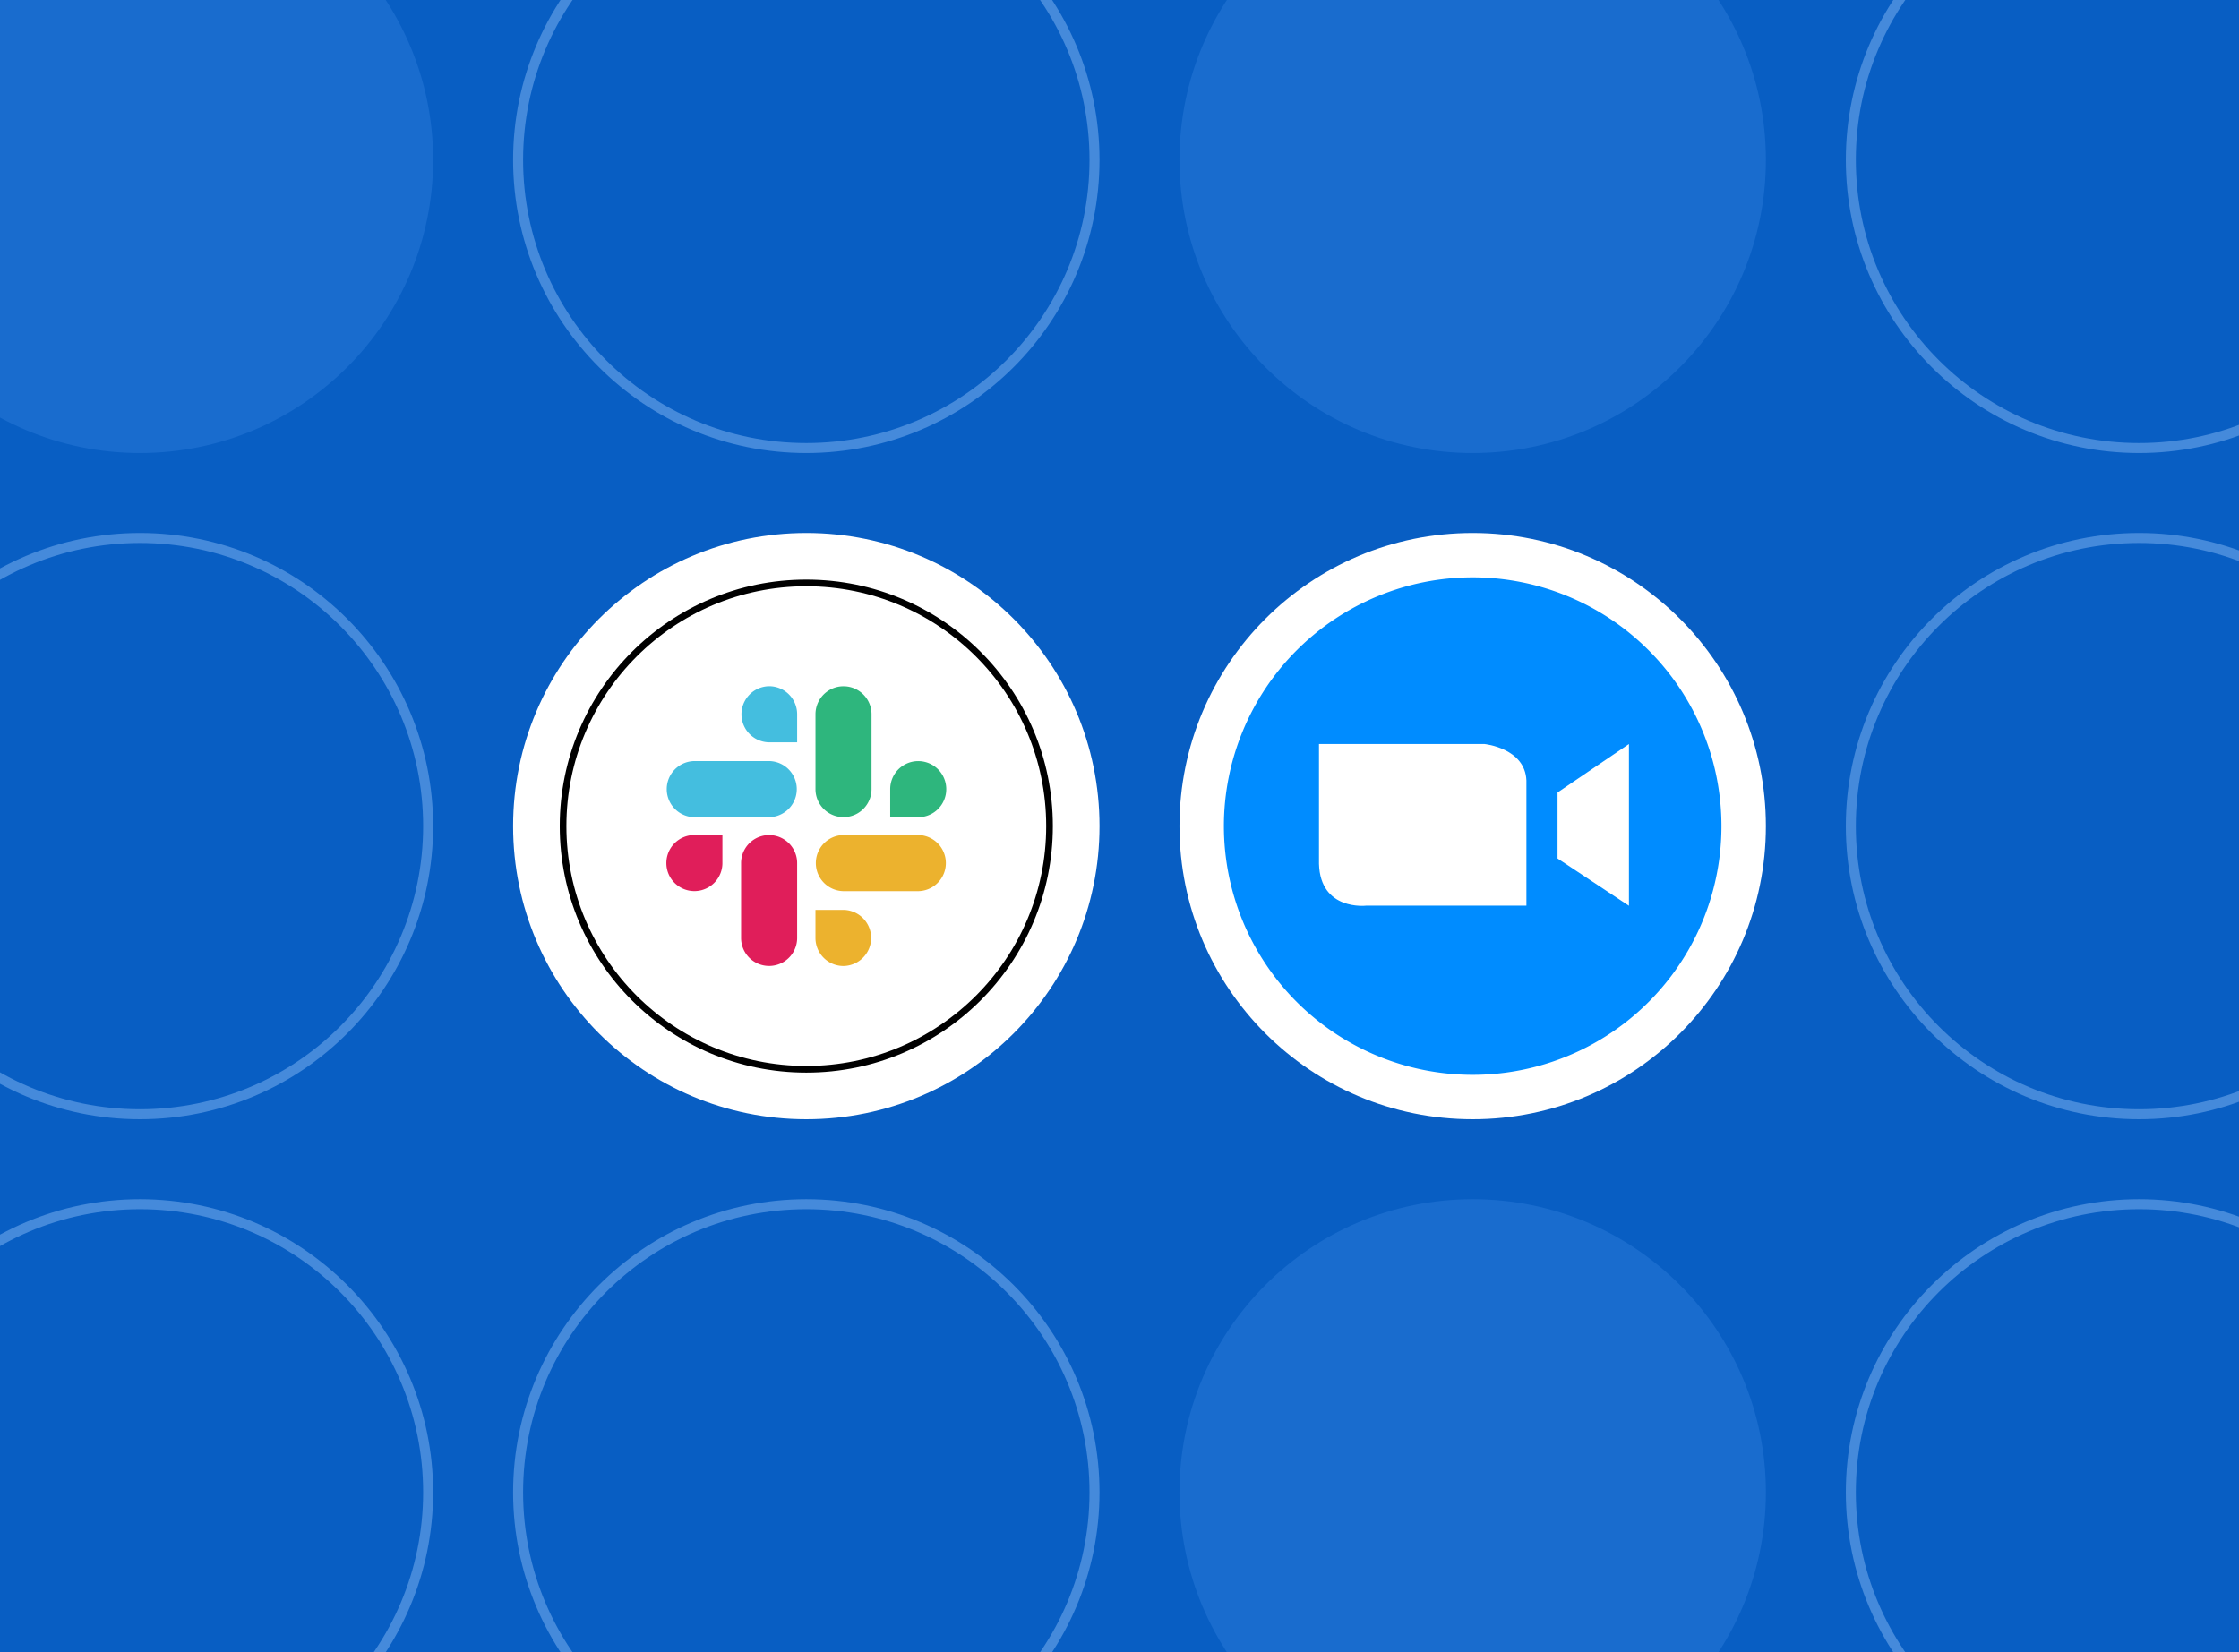 <svg xmlns="http://www.w3.org/2000/svg" xmlns:xlink="http://www.w3.org/1999/xlink" width="336" height="248" viewBox="0 0 336 248">
  <defs>
    <clipPath id="clip-path">
      <rect id="Screenshot_2023-08-01_at_3.06.38_PM" data-name="Screenshot 2023-08-01 at 3.06.38 PM" width="336" height="248" transform="translate(928 2653)" fill="#085ec3"/>
    </clipPath>
  </defs>
  <g id="Group_3017" data-name="Group 3017" transform="translate(-928 -4099)">
    <rect id="Screenshot_2023-08-01_at_3.06.38_PM-2" data-name="Screenshot 2023-08-01 at 3.06.38 PM" width="336" height="248" transform="translate(928 4099)" fill="#085ec3"/>
    <g id="Group_3014" data-name="Group 3014" transform="translate(88 3252)">
      <circle id="Ellipse_173" data-name="Ellipse 173" cx="44" cy="44" r="44" transform="translate(917 927)" fill="#fff"/>
      <g id="Group_2846" data-name="Group 2846" transform="translate(923.999 934)">
        <g id="Ellipse_159" data-name="Ellipse 159" transform="translate(0 0)" fill="#fff" stroke="#000" stroke-width="1">
          <circle cx="37" cy="37" r="37" stroke="none"/>
          <circle cx="37" cy="37" r="36.5" fill="none"/>
        </g>
        <g id="logo" transform="translate(16 15.867)">
          <path id="Path_1376" data-name="Path 1376" d="M15.42.133a4.214,4.214,0,0,0,0,8.427h4.205V4.347A4.209,4.209,0,0,0,15.42.133m0,11.237H4.205a4.214,4.214,0,0,0,0,8.427H15.42a4.214,4.214,0,0,0,0-8.427" transform="translate(0)" fill="#44bedf" fill-rule="evenodd"/>
          <path id="Path_1377" data-name="Path 1377" d="M48.3,15.583a4.205,4.205,0,1,0-8.411,0V19.8h4.205A4.209,4.209,0,0,0,48.3,15.583m-11.214,0V4.347a4.205,4.205,0,1,0-8.411,0V15.583a4.205,4.205,0,1,0,8.411,0" transform="translate(-6.297 0)" fill="#2eb67d" fill-rule="evenodd"/>
          <path id="Path_1378" data-name="Path 1378" d="M32.877,48.526a4.214,4.214,0,0,0,0-8.427H28.672v4.213a4.209,4.209,0,0,0,4.205,4.214m0-11.237H44.092a4.214,4.214,0,0,0,0-8.427H32.877a4.214,4.214,0,0,0,0,8.427" transform="translate(-6.297 -6.393)" fill="#ecb22e" fill-rule="evenodd"/>
          <path id="Path_1379" data-name="Path 1379" d="M0,33.076a4.205,4.205,0,1,0,8.411,0V28.862H4.205A4.209,4.209,0,0,0,0,33.077m11.214,0V44.312a4.205,4.205,0,1,0,8.411,0V33.077a4.205,4.205,0,1,0-8.411,0" transform="translate(0 -6.393)" fill="#e01e5a" fill-rule="evenodd"/>
        </g>
      </g>
    </g>
    <g id="Group_3015" data-name="Group 3015" transform="translate(68 3252)">
      <circle id="Ellipse_174" data-name="Ellipse 174" cx="44" cy="44" r="44" transform="translate(1037 927)" fill="#fff"/>
      <g id="Group_2847" data-name="Group 2847" transform="translate(1043.667 933.667)">
        <path id="Path_1332" data-name="Path 1332" d="M276.867,132.927a37.334,37.334,0,1,0-37.334,37.338A37.324,37.324,0,0,0,276.867,132.927Z" transform="translate(-202.2 -95.6)" fill="#008cff"/>
        <path id="Path_1333" data-name="Path 1333" d="M317.3,302.7h24.858s6.062.611,6.269,5.461v18.8h-24.05s-6.87.808-7.077-6.269Z" transform="translate(-303.031 -277.686)" fill="#fff"/>
        <path id="Path_1334" data-name="Path 1334" d="M642.114,302.7v24.278l-10.714-7.1v-9.906Z" transform="translate(-581.331 -277.687)" fill="#fff"/>
      </g>
    </g>
    <g id="Mask_Group_51" data-name="Mask Group 51" transform="translate(0 1446)" clip-path="url(#clip-path)">
      <g id="Group_3016" data-name="Group 3016">
        <g id="Ellipse_210" data-name="Ellipse 210" transform="translate(1205 2733)" fill="none" stroke="#458adb" stroke-width="1.5">
          <circle cx="44" cy="44" r="44" stroke="none"/>
          <circle cx="44" cy="44" r="43.25" fill="none"/>
        </g>
        <g id="Ellipse_211" data-name="Ellipse 211" transform="translate(905 2733)" fill="none" stroke="#458adb" stroke-width="1.5">
          <circle cx="44" cy="44" r="44" stroke="none"/>
          <circle cx="44" cy="44" r="43.25" fill="none"/>
        </g>
        <circle id="Ellipse_212" data-name="Ellipse 212" cx="44" cy="44" r="44" transform="translate(905 2633)" fill="#196cce"/>
        <g id="Ellipse_213" data-name="Ellipse 213" transform="translate(905 2833)" fill="none" stroke="#458adb" stroke-width="1.5">
          <circle cx="44" cy="44" r="44" stroke="none"/>
          <circle cx="44" cy="44" r="43.25" fill="none"/>
        </g>
        <g id="Ellipse_214" data-name="Ellipse 214" transform="translate(1005 2633)" fill="none" stroke="#458adb" stroke-width="1.5">
          <circle cx="44" cy="44" r="44" stroke="none"/>
          <circle cx="44" cy="44" r="43.25" fill="none"/>
        </g>
        <g id="Ellipse_215" data-name="Ellipse 215" transform="translate(1005 2833)" fill="none" stroke="#458adb" stroke-width="1.5">
          <circle cx="44" cy="44" r="44" stroke="none"/>
          <circle cx="44" cy="44" r="43.25" fill="none"/>
        </g>
        <circle id="Ellipse_216" data-name="Ellipse 216" cx="44" cy="44" r="44" transform="translate(1105 2633)" fill="#196cce"/>
        <circle id="Ellipse_217" data-name="Ellipse 217" cx="44" cy="44" r="44" transform="translate(1105 2833)" fill="#196cce"/>
        <g id="Ellipse_218" data-name="Ellipse 218" transform="translate(1205 2633)" fill="none" stroke="#458adb" stroke-width="1.5">
          <circle cx="44" cy="44" r="44" stroke="none"/>
          <circle cx="44" cy="44" r="43.25" fill="none"/>
        </g>
        <g id="Ellipse_219" data-name="Ellipse 219" transform="translate(1205 2833)" fill="none" stroke="#458adb" stroke-width="1.5">
          <circle cx="44" cy="44" r="44" stroke="none"/>
          <circle cx="44" cy="44" r="43.25" fill="none"/>
        </g>
      </g>
    </g>
  </g>
</svg>
